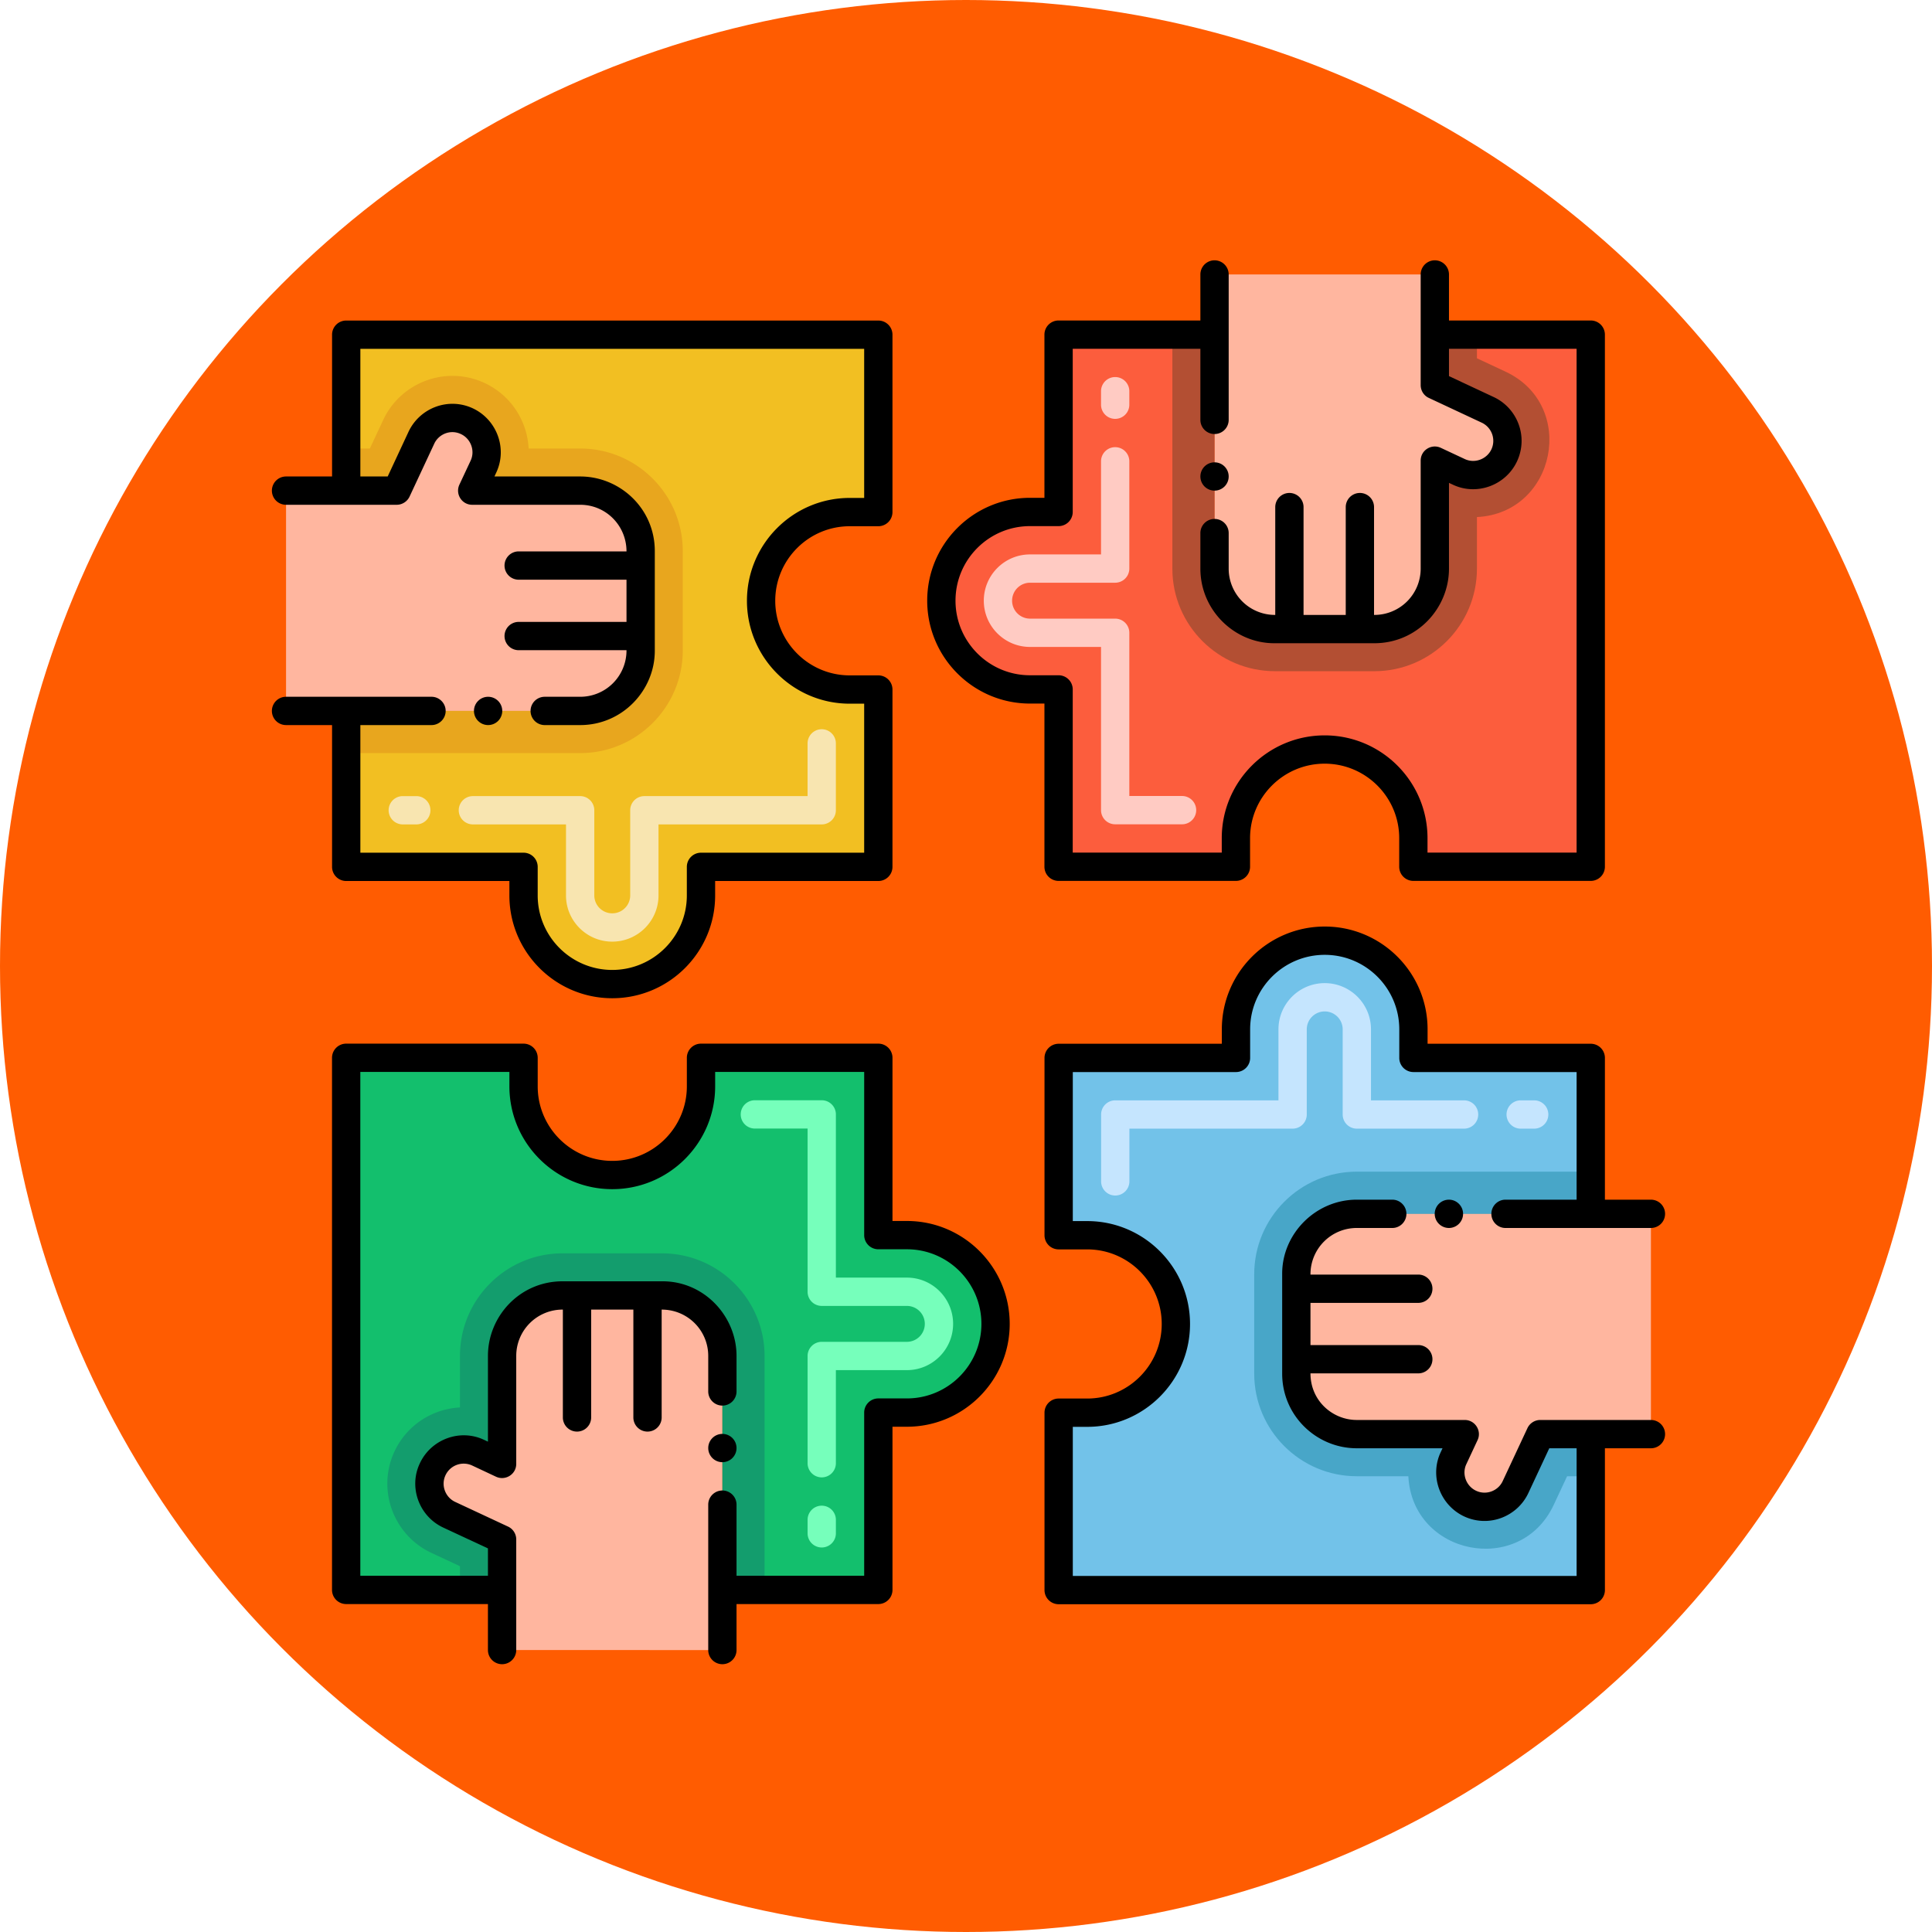 <?xml version="1.0" encoding="UTF-8"?>
<svg xmlns="http://www.w3.org/2000/svg" xmlns:xlink="http://www.w3.org/1999/xlink" version="1.1" width="512" height="512" x="0" y="0" viewBox="0 0 256 256" style="enable-background:new 0 0 512 512" xml:space="preserve" class="">
  <circle r="128" cx="128" cy="128" fill="#ff5c01" shape="circle"></circle>
  <g transform="matrix(0.75,0,0,0.75,32.082,31.876)">
    <path fill="#f2bf22" d="M91.69 63.64c0 8.65 7.01 15.68 15.66 15.68h5.05v31.33H81.07v5.05c0 8.64-7.01 15.66-15.68 15.66-8.65 0-15.67-7.01-15.67-15.66v-5.05H18.39V83.1h41.34c5.95 0 10.68-4.85 10.68-10.68V54.86c0-6.02-4.88-10.68-10.68-10.68H40.65l1.98-4.23c1.41-2.99.11-6.62-2.93-8.04a6.048 6.048 0 0 0-8.03 2.93l-4.36 9.34h-8.92V16.63h94.01v31.34h-5.05c-8.63 0-15.66 6.99-15.66 15.67z" opacity="1" data-original="#f2bf22"></path>
    <path fill="#ffb69f" d="M70.41 54.86v17.56c0 5.83-4.73 10.68-10.68 10.68H7.76V44.18h19.55l4.36-9.34c1.41-3.02 5-4.34 8.03-2.93 3.04 1.42 4.34 5.05 2.93 8.04l-1.98 4.23h19.08c5.8 0 10.68 4.66 10.68 10.68z" opacity="1" data-original="#ffb69f" class=""></path>
    <path fill="#f8e5b0" d="M65.393 123.86c-4.506 0-8.173-3.662-8.173-8.163V103.15H40.771a2.5 2.5 0 1 1 0-5H59.72a2.5 2.5 0 0 1 2.5 2.5v15.047a3.171 3.171 0 0 0 3.173 3.163 3.171 3.171 0 0 0 3.172-3.163V100.65a2.5 2.5 0 0 1 2.5-2.5H99.9v-9.315a2.5 2.5 0 1 1 5 0v11.815a2.5 2.5 0 0 1-2.5 2.5H73.565v12.547c0 4.502-3.666 8.163-8.172 8.163zm-34.622-20.709h-2.387a2.5 2.5 0 1 1 0-5h2.387a2.5 2.5 0 1 1 0 5z" opacity="1" data-original="#f8e5b0" class=""></path>
    <path fill="#e8a61e" d="M77.85 54.86v17.56c0 10-8.13 18.13-18.12 18.13H18.39V83.1h41.34c5.95 0 10.68-4.85 10.68-10.68V54.86c0-6.02-4.88-10.68-10.68-10.68H40.65l1.98-4.23c1.41-2.99.11-6.62-2.93-8.04a6.048 6.048 0 0 0-8.03 2.93l-4.36 9.34h-8.92v-7.44h4.18l2.36-5.05c3.1-6.64 11.08-9.7 17.92-6.52 4.72 2.21 7.53 6.77 7.77 11.57h9.11c9.99 0 18.12 8.13 18.12 18.12z" opacity="1" data-original="#e8a61e" class=""></path>
    <path fill="#fc5d3d" d="M238.27 16.62v94.01h-31.34v-5.05c0-8.63-6.99-15.66-15.67-15.66-8.65 0-15.68 7.01-15.68 15.66v5.05h-31.33V79.3h-5.05c-8.64 0-15.66-7.01-15.66-15.68 0-8.65 7.01-15.67 15.66-15.67h5.05V16.62h27.55v41.34c0 5.86 4.74 10.68 10.68 10.68h17.56c5.98 0 10.68-4.85 10.68-10.68V38.88l4.23 1.98c2.99 1.41 6.62.11 8.04-2.93 1.41-3.03.09-6.62-2.93-8.03l-9.34-4.36v-8.92z" opacity="1" data-original="#fc5d3d" class=""></path>
    <path fill="#ffb69f" d="M222.99 37.93c-1.42 3.04-5.05 4.34-8.04 2.93l-4.23-1.98v19.08c0 5.83-4.7 10.68-10.68 10.68h-17.56c-5.94 0-10.68-4.82-10.68-10.68V5.99h38.92v19.55l9.34 4.36c3.02 1.41 4.34 5 2.93 8.03z" opacity="1" data-original="#ffb69f" class=""></path>
    <path fill="#ffcbc3" d="M166.061 103.13h-11.815a2.5 2.5 0 0 1-2.5-2.5V71.795h-12.547c-4.501 0-8.163-3.666-8.163-8.172s3.662-8.173 8.163-8.173h12.547V39.001a2.5 2.5 0 1 1 5 0V57.95a2.5 2.5 0 0 1-2.5 2.5h-15.047a3.171 3.171 0 0 0-3.163 3.173 3.171 3.171 0 0 0 3.163 3.172h15.047a2.5 2.5 0 0 1 2.5 2.5V98.13h9.315a2.5 2.5 0 1 1 0 5zm-11.815-71.629a2.5 2.5 0 0 1-2.5-2.5v-2.387a2.5 2.5 0 1 1 5 0v2.387a2.5 2.5 0 0 1-2.5 2.5z" opacity="1" data-original="#ffcbc3"></path>
    <path fill="#b34f33" d="M218.16 48.85v9.11c0 9.99-8.13 18.12-18.12 18.12h-17.56c-10 0-18.13-8.13-18.13-18.12V16.62h7.45v41.34c0 5.86 4.74 10.68 10.68 10.68h17.56c5.98 0 10.68-4.85 10.68-10.68V38.88l4.23 1.98c2.99 1.41 6.62.11 8.04-2.93 1.41-3.03.09-6.62-2.93-8.03l-9.34-4.36v-8.92h7.44v4.18l5.05 2.36c12.72 5.94 8.91 24.99-5.05 25.69z" opacity="1" data-original="#b34f33" class=""></path>
    <path fill="#72c2e9" d="M238.27 144.4v27.55h-41.34c-5.95 0-10.68 4.85-10.68 10.68v17.56c0 5.89 4.77 10.68 10.68 10.68h19.08l-1.98 4.23c-1.41 2.99-.11 6.62 2.93 8.04 3.03 1.41 6.62.09 8.03-2.93l4.36-9.34h8.92v27.55h-94.01v-31.34h5.05c8.63 0 15.66-6.99 15.66-15.67 0-8.65-7.01-15.68-15.66-15.68h-5.05V144.4h31.33v-5.05c0-8.64 7.01-15.66 15.68-15.66 8.65 0 15.67 7.01 15.67 15.66v5.05z" opacity="1" data-original="#72c2e9" class=""></path>
    <path fill="#ffb69f" d="M248.9 171.95v38.92h-19.55l-4.36 9.34c-1.41 3.02-5 4.34-8.03 2.93-3.04-1.42-4.34-5.05-2.93-8.04l1.98-4.23h-19.08c-5.91 0-10.68-4.79-10.68-10.68v-17.56c0-5.83 4.73-10.68 10.68-10.68z" opacity="1" data-original="#ffb69f" class=""></path>
    <path fill="#c5e5fe" d="M154.26 168.716a2.5 2.5 0 0 1-2.5-2.5v-11.815a2.5 2.5 0 0 1 2.5-2.5h28.835v-12.547c0-4.501 3.666-8.163 8.172-8.163s8.173 3.662 8.173 8.163v12.547h16.448a2.5 2.5 0 1 1 0 5H196.94a2.5 2.5 0 0 1-2.5-2.5v-15.047a3.171 3.171 0 0 0-3.173-3.163 3.171 3.171 0 0 0-3.172 3.163v15.047a2.5 2.5 0 0 1-2.5 2.5H156.76v9.315a2.5 2.5 0 0 1-2.5 2.5zm74.015-11.815h-2.387a2.5 2.5 0 1 1 0-5h2.387a2.5 2.5 0 1 1 0 5z" opacity="1" data-original="#c5e5fe"></path>
    <path fill="#48a6c8" d="M186.25 182.63v17.56c0 5.89 4.77 10.68 10.68 10.68h19.08l-1.98 4.23c-1.41 2.99-.11 6.62 2.93 8.04 3.03 1.41 6.62.09 8.03-2.93l4.36-9.34h8.92v7.44h-4.18l-2.36 5.05c-5.94 12.73-24.99 8.92-25.69-5.05h-9.11c-9.99 0-18.12-8.13-18.12-18.12v-17.56c0-10 8.13-18.13 18.12-18.13h41.34v7.45h-41.34c-5.95 0-10.68 4.85-10.68 10.68z" opacity="1" data-original="#48a6c8"></path>
    <path fill="#13bf6d" d="M133.11 191.39c0 8.65-7.01 15.67-15.66 15.67h-5.05v31.33H84.85v-41.34c0-5.95-4.85-10.68-10.68-10.68H56.61c-5.93 0-10.68 4.82-10.68 10.68v19.08l-4.23-1.98c-2.99-1.41-6.62-.11-8.04 2.93a6.048 6.048 0 0 0 2.93 8.03l9.34 4.36v8.92H18.38v-94.01h31.34v5.05c0 8.63 6.99 15.66 15.67 15.66 8.65 0 15.68-7.01 15.68-15.66v-5.05h31.33v31.33h5.05c8.64 0 15.66 7.01 15.66 15.68z" opacity="1" data-original="#13bf6d"></path>
    <path fill="#ffb69f" d="M84.85 197.05v51.97H45.93v-19.55l-9.34-4.36c-3.02-1.41-4.34-5-2.93-8.03 1.42-3.04 5.05-4.34 8.04-2.93l4.23 1.98v-19.08c0-5.86 4.75-10.68 10.68-10.68h17.56c5.83 0 10.68 4.73 10.68 10.68z" opacity="1" data-original="#ffb69f" class=""></path>
    <path fill="#76ffbb" d="M102.403 230.898a2.5 2.5 0 0 1-2.5-2.5v-2.387a2.5 2.5 0 1 1 5 0v2.387a2.5 2.5 0 0 1-2.5 2.5zm0-12.386a2.5 2.5 0 0 1-2.5-2.5v-18.948a2.5 2.5 0 0 1 2.5-2.5h15.047a3.171 3.171 0 0 0 3.163-3.173 3.171 3.171 0 0 0-3.163-3.172h-15.047a2.5 2.5 0 0 1-2.5-2.5v-28.835h-9.315a2.5 2.5 0 1 1 0-5h11.815a2.5 2.5 0 0 1 2.5 2.5v28.835h12.547c4.501 0 8.163 3.666 8.163 8.172s-3.662 8.173-8.163 8.173h-12.547v16.448a2.5 2.5 0 0 1-2.5 2.5z" opacity="1" data-original="#76ffbb"></path>
    <path fill="#139d6d" d="M92.3 197.05v41.34h-7.45v-41.34c0-5.95-4.85-10.68-10.68-10.68H56.61c-5.93 0-10.68 4.82-10.68 10.68v19.08l-4.23-1.98c-2.99-1.41-6.62-.11-8.04 2.93a6.048 6.048 0 0 0 2.93 8.03l9.34 4.36v8.92h-7.44v-4.18l-5.05-2.36c-6.64-3.1-9.7-11.08-6.52-17.92 2.21-4.72 6.77-7.53 11.57-7.77v-9.11c0-9.99 8.13-18.12 18.12-18.12h17.56c10 0 18.13 8.13 18.13 18.12z" opacity="1" data-original="#139d6d" class=""></path>
    <circle cx="43.46" cy="83.1" r="2.5" fill="#000000" opacity="1" data-original="#000000" class=""></circle>
    <path d="M33.46 85.6c1.37 0 2.5-1.12 2.5-2.5s-1.13-2.5-2.5-2.5H7.76a2.5 2.5 0 0 0 0 5h8.13v25.05a2.5 2.5 0 0 0 2.5 2.5h28.83v2.55c0 10.013 8.151 18.16 18.17 18.16 10.024 0 18.18-8.146 18.18-18.16v-2.55h28.83a2.5 2.5 0 0 0 2.5-2.5V79.32a2.5 2.5 0 0 0-2.5-2.5h-5.05c-7.256 0-13.16-5.913-13.16-13.18 0-7.262 5.904-13.17 13.16-13.17h5.05a2.5 2.5 0 0 0 2.5-2.5V16.63a2.5 2.5 0 0 0-2.5-2.5H18.39a2.5 2.5 0 0 0-2.5 2.5v25.05H7.76a2.5 2.5 0 0 0 0 5h19.55c.97 0 1.86-.57 2.27-1.44l4.36-9.34c.762-1.671 2.829-2.595 4.7-1.72 1.728.788 2.573 2.912 1.73 4.71l-1.98 4.23c-.766 1.639.409 3.56 2.26 3.56h19.08c4.567 0 8.18 3.692 8.18 8.236H48.86a2.5 2.5 0 1 0 0 5h19.05v7.455H48.86a2.5 2.5 0 1 0 0 5h19.05a8.174 8.174 0 0 1-8.18 8.23h-6.27a2.5 2.5 0 0 0 0 5h6.27c7.428 0 13.18-6.112 13.18-13.12V54.86c0-7.541-6.172-13.18-13.18-13.18H44.58l.31-.67c2.021-4.269.115-9.375-4.13-11.37-4.336-2.013-9.377-.077-11.36 4.14l-3.68 7.9h-4.83V19.13h89.01v26.34h-2.55c-10.014 0-18.16 8.151-18.16 18.17 0 10.024 8.146 18.18 18.16 18.18h2.55v26.33H81.07a2.5 2.5 0 0 0-2.5 2.5v5.05c0 7.256-5.913 13.16-13.18 13.16-7.262 0-13.17-5.903-13.17-13.16v-5.05a2.5 2.5 0 0 0-2.5-2.5H20.89V85.6z" fill="#000000" opacity="1" data-original="#000000" class=""></path>
    <circle cx="171.8" cy="41.68" r="2.5" fill="#000000" opacity="1" data-original="#000000" class=""></circle>
    <path d="M141.747 81.8v28.83a2.5 2.5 0 0 0 2.5 2.5h31.33a2.5 2.5 0 0 0 2.5-2.5v-5.05c0-7.256 5.913-13.16 13.18-13.16 7.262 0 13.17 5.903 13.17 13.16v5.05a2.5 2.5 0 0 0 2.5 2.5h31.34a2.5 2.5 0 0 0 2.5-2.5V16.62a2.5 2.5 0 0 0-2.5-2.5H213.22V5.99a2.5 2.5 0 0 0-5 0v19.55c0 .97.56 1.86 1.44 2.26l9.34 4.37a3.552 3.552 0 0 1 1.72 4.71c-.806 1.722-2.91 2.561-4.71 1.72l-4.23-1.98c-1.634-.764-3.56.398-3.56 2.26v19.08a8.178 8.178 0 0 1-8.239 8.18V47.09a2.5 2.5 0 1 0-5 0v19.05h-7.454V47.09a2.5 2.5 0 1 0-5 0v19.05a8.18 8.18 0 0 1-8.227-8.18v-6.28a2.5 2.5 0 0 0-5 0v6.28c0 7.371 6.047 13.18 13.04 13.18h17.7c7.52 0 13.18-6.165 13.18-13.18V42.81l.67.31c4.219 2.015 9.366.142 11.36-4.13 2.036-4.418.013-9.418-4.14-11.35l-7.89-3.69v-4.83h22.547v89.01h-26.34v-2.55c0-10.013-8.151-18.16-18.17-18.16-10.024 0-18.18 8.146-18.18 18.16v2.55h-26.33V79.3a2.5 2.5 0 0 0-2.5-2.5h-5.05c-7.256 0-13.16-5.913-13.16-13.18 0-7.262 5.904-13.17 13.16-13.17h5.05a2.5 2.5 0 0 0 2.5-2.5V19.12H169.3v12.56a2.5 2.5 0 0 0 5 0V5.99a2.5 2.5 0 0 0-5 0v8.13h-25.053a2.5 2.5 0 0 0-2.5 2.5v28.83h-2.55c-10.014 0-18.16 8.151-18.16 18.17 0 10.024 8.146 18.18 18.16 18.18zM223.2 169.45c-1.37 0-2.49 1.12-2.49 2.5s1.12 2.5 2.49 2.5h25.7a2.5 2.5 0 0 0 0-5h-8.13v-25.047a2.5 2.5 0 0 0-2.5-2.5h-28.83v-2.55c0-10.014-8.151-18.16-18.17-18.16-10.024 0-18.18 8.146-18.18 18.16v2.55h-28.83a2.5 2.5 0 0 0-2.5 2.5v31.33a2.5 2.5 0 0 0 2.5 2.5h5.05c7.256 0 13.16 5.913 13.16 13.18 0 7.262-5.904 13.17-13.16 13.17h-5.05a2.5 2.5 0 0 0-2.5 2.5v31.34a2.5 2.5 0 0 0 2.5 2.5h94.01a2.5 2.5 0 0 0 2.5-2.5V213.37h8.13a2.5 2.5 0 0 0 0-5h-19.55c-.97 0-1.86.57-2.27 1.45l-4.36 9.33c-.8 1.755-2.919 2.565-4.7 1.73-1.79-.831-2.553-2.99-1.73-4.71l1.98-4.24c.779-1.644-.441-3.56-2.26-3.56h-19.08c-4.254 0-8.18-3.369-8.18-8.233h19.05a2.5 2.5 0 1 0 0-5h-19.05v-7.454h19.05a2.5 2.5 0 1 0 0-5h-19.05v-.053a8.174 8.174 0 0 1 8.18-8.18h6.28c1.37 0 2.49-1.12 2.49-2.5s-1.12-2.5-2.49-2.5h-6.28c-7.259 0-13.18 6.003-13.18 13.06v17.68c0 7.425 6.063 13.18 13.18 13.18h15.15l-.31.67c-2.01 4.208-.152 9.357 4.13 11.37 4.387 2.037 9.406.025 11.35-4.14l3.69-7.9h4.83v22.553h-89.01v-26.34h2.55c10.014 0 18.16-8.151 18.16-18.17 0-10.024-8.146-18.18-18.16-18.18h-2.55v-26.33h28.83a2.5 2.5 0 0 0 2.5-2.5v-5.05c0-7.256 5.913-13.16 13.18-13.16 7.262 0 13.17 5.904 13.17 13.16v5.05a2.5 2.5 0 0 0 2.5 2.5h28.83v22.547z" fill="#000000" opacity="1" data-original="#000000" class=""></path>
    <path d="M210.7 171.95c0 1.38 1.13 2.5 2.51 2.5 1.37 0 2.5-1.12 2.5-2.5s-1.13-2.5-2.5-2.5a2.51 2.51 0 0 0-2.51 2.5z" fill="#000000" opacity="1" data-original="#000000" class=""></path>
    <circle cx="84.85" cy="213.33" r="2.5" fill="#000000" opacity="1" data-original="#000000" class=""></circle>
    <path d="M82.35 249.02a2.5 2.5 0 0 0 5 0v-8.126h25.052a2.5 2.5 0 0 0 2.5-2.5v-28.83h2.55c10.014 0 18.16-8.151 18.16-18.17 0-10.024-8.146-18.18-18.16-18.18h-2.55v-28.83a2.5 2.5 0 0 0-2.5-2.5h-31.33a2.5 2.5 0 0 0-2.5 2.5v5.05c0 7.256-5.913 13.16-13.18 13.16-7.262 0-13.17-5.903-13.17-13.16v-5.05a2.5 2.5 0 0 0-2.5-2.5h-31.34a2.5 2.5 0 0 0-2.5 2.5v94.01a2.5 2.5 0 0 0 2.5 2.5H43.43v8.126a2.5 2.5 0 0 0 5 0v-19.55c0-.96-.56-1.85-1.44-2.26l-9.34-4.36c-1.756-.815-2.551-2.933-1.72-4.71a3.549 3.549 0 0 1 4.7-1.73l4.24 1.99c1.637.754 3.56-.419 3.56-2.27v-19.08a8.18 8.18 0 0 1 8.237-8.18v19.054a2.5 2.5 0 1 0 5 0V188.87h7.455v19.054a2.5 2.5 0 1 0 5 0V188.87c4.615 0 8.228 3.701 8.228 8.18v6.28a2.5 2.5 0 0 0 5 0v-6.28c0-6.981-5.676-13.18-13.06-13.18H56.61c-7.57 0-13.18 6.2-13.18 13.18v15.15l-.67-.31c-4.215-2.012-9.366-.147-11.36 4.14-2.018 4.224-.133 9.361 4.13 11.35l7.9 3.68v4.833H20.882v-89.01h26.34v2.55c0 10.013 8.151 18.16 18.17 18.16 10.024 0 18.18-8.146 18.18-18.16v-2.55h26.33v28.83a2.5 2.5 0 0 0 2.5 2.5h5.05c7.256 0 13.16 5.913 13.16 13.18 0 7.262-5.904 13.17-13.16 13.17h-5.05a2.5 2.5 0 0 0-2.5 2.5v28.83H87.35V223.33a2.5 2.5 0 0 0-5 0z" fill="#000000" opacity="1" data-original="#000000" class=""></path>
  </g>
</svg>

